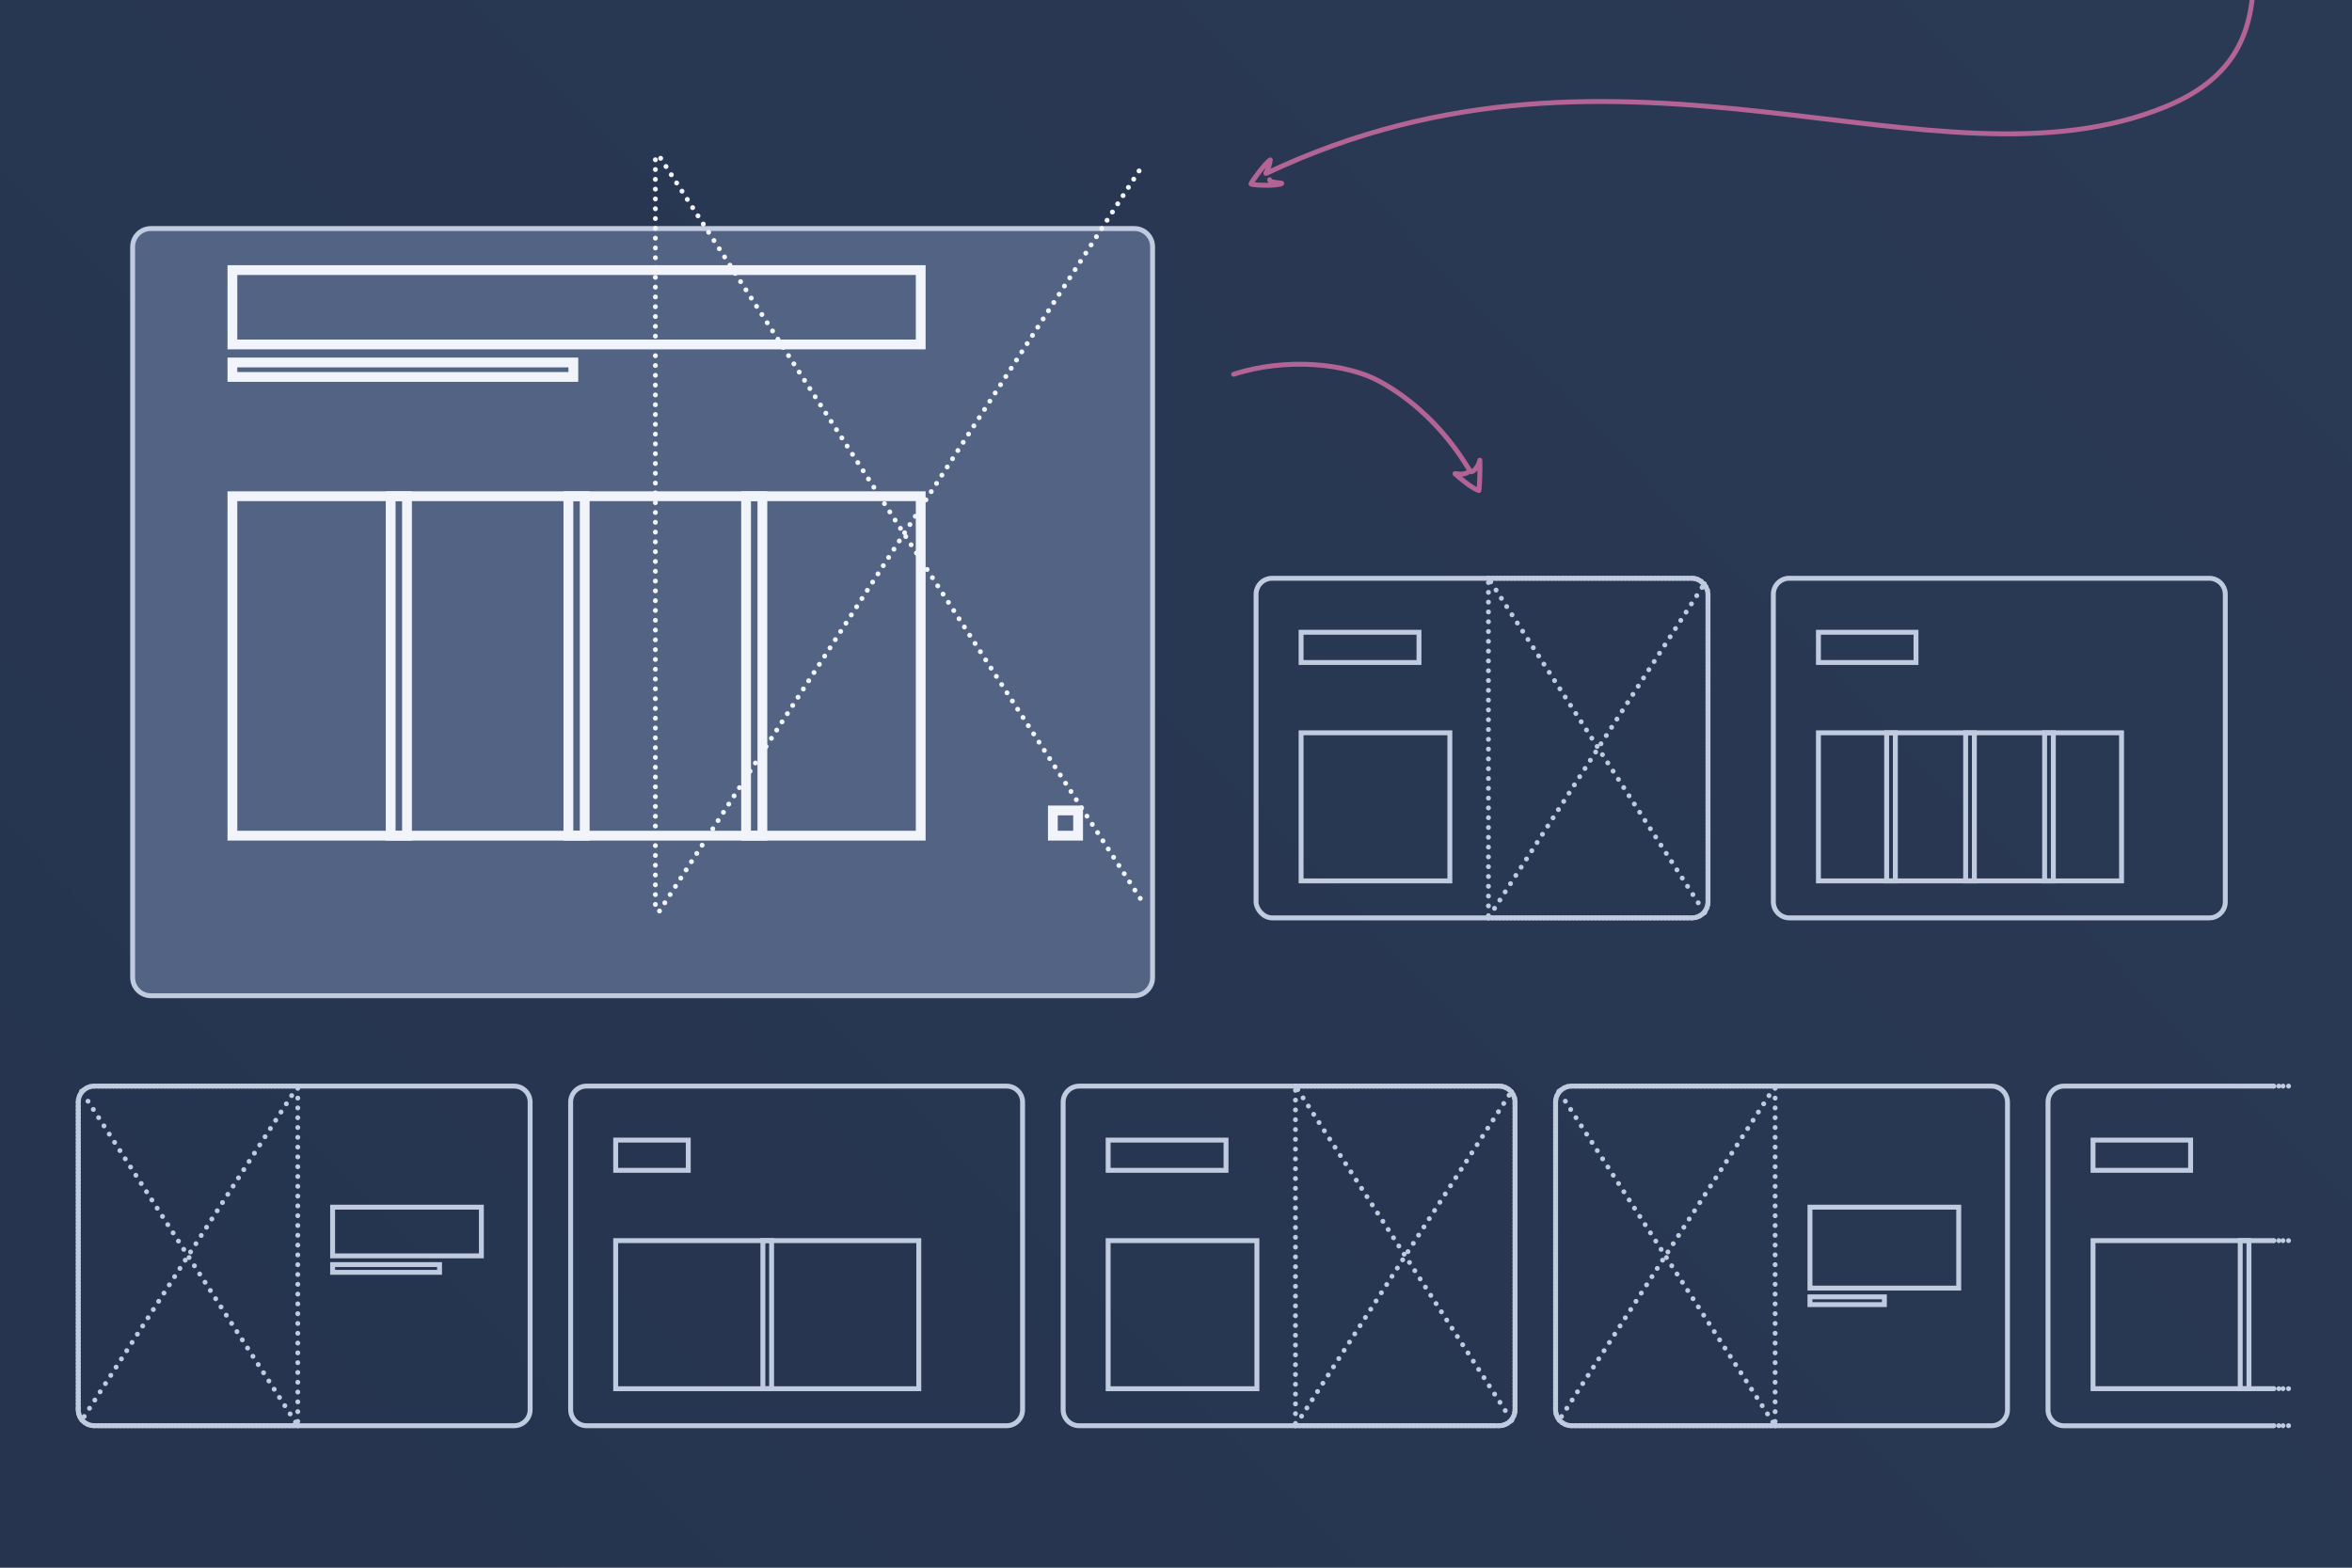 <?xml version="1.0" encoding="UTF-8"?>
<svg id="Layer_2" data-name="Layer 2" xmlns="http://www.w3.org/2000/svg" xmlns:xlink="http://www.w3.org/1999/xlink" viewBox="0 0 480 320">
  <defs>
    <style>
      .cls-1 {
        fill: #26344f;
      }

      .cls-1, .cls-2 {
        stroke-width: 0px;
      }

      .cls-3 {
        stroke-width: 2px;
      }

      .cls-3, .cls-4, .cls-5, .cls-6, .cls-7, .cls-8, .cls-9, .cls-10, .cls-11, .cls-12 {
        fill: none;
      }

      .cls-3, .cls-8 {
        stroke: #f1f4fa;
      }

      .cls-4 {
        stroke-dasharray: 0 0 0 .75;
      }

      .cls-4, .cls-5, .cls-6, .cls-7, .cls-13, .cls-9, .cls-10, .cls-12 {
        stroke: #c1cbe0;
      }

      .cls-4, .cls-5, .cls-6, .cls-8, .cls-9, .cls-10, .cls-11, .cls-12 {
        stroke-linecap: round;
        stroke-linejoin: round;
      }

      .cls-2 {
        fill: url(#linear-gradient);
      }

      .cls-5, .cls-8 {
        stroke-dasharray: 0 0 0 2;
      }

      .cls-6 {
        stroke-dasharray: 0 0 0 .86;
      }

      .cls-13 {
        fill: #526384;
        filter: url(#drop-shadow-1);
      }

      .cls-9 {
        stroke-dasharray: 0 0 0 .74;
      }

      .cls-11 {
        stroke: #b26494;
      }

      .cls-12 {
        stroke-dasharray: 0 0 0 .75;
      }
    </style>
    <linearGradient id="linear-gradient" x1="50.23" y1="343.96" x2="426.37" y2="-20.66" gradientUnits="userSpaceOnUse">
      <stop offset=".06" stop-color="#26344f" stop-opacity=".1"/>
      <stop offset="1" stop-color="#526384" stop-opacity=".1"/>
    </linearGradient>
    <filter id="drop-shadow-1" filterUnits="userSpaceOnUse">
      <feOffset dx="0" dy="16"/>
      <feGaussianBlur result="blur" stdDeviation="8"/>
      <feFlood flood-color="#526384" flood-opacity=".1"/>
      <feComposite in2="blur" operator="in"/>
      <feComposite in="SourceGraphic"/>
    </filter>
  </defs>
  <rect id="bg" class="cls-1" width="480" height="320"/>
  <rect id="bg-2" data-name="bg" class="cls-2" width="480" height="320"/>
  <g>
    <path class="cls-7" d="M365.18,118.04h85.69c1.8,0,3.27,1.46,3.27,3.27v62.79c0,1.8-1.46,3.26-3.26,3.26h-85.7c-1.8,0-3.27-1.46-3.27-3.27v-62.79c0-1.8,1.46-3.27,3.27-3.27Z"/>
    <rect class="cls-7" x="371.11" y="129.06" width="19.91" height="6.17"/>
    <rect class="cls-7" x="371.11" y="149.58" width="61.86" height="30.23"/>
    <rect class="cls-7" x="401.15" y="149.58" width="1.78" height="30.23"/>
    <rect class="cls-7" x="385.03" y="149.58" width="1.78" height="30.23"/>
    <rect class="cls-7" x="417.27" y="149.58" width="1.78" height="30.23"/>
  </g>
  <g>
    <path class="cls-9" d="M346.15,187.25c1.26-.34,2.22-1.41,2.39-2.73"/>
    <line class="cls-4" x1="348.57" y1="183.23" x2="348.57" y2="121.73"/>
    <path class="cls-9" d="M348.46,120.46c-.34-1.26-1.41-2.22-2.73-2.39"/>
    <rect class="cls-7" x="256.34" y="118.04" width="92.23" height="69.32" rx="3.27" ry="3.27"/>
    <rect class="cls-7" x="265.53" y="129.06" width="24.06" height="6.17"/>
    <rect class="cls-7" x="265.53" y="149.58" width="30.36" height="30.23"/>
    <line class="cls-5" x1="303.76" y1="118.91" x2="303.76" y2="186.92"/>
    <line class="cls-12" x1="304.62" y1="187.36" x2="344.87" y2="187.36"/>
    <line class="cls-12" x1="344.44" y1="118.04" x2="304.19" y2="118.04"/>
    <path class="cls-10" d="M303.76,118.04h0M345.3,118.04h0M348.57,121.3h0M348.57,184.09h0M345.3,187.36h0M303.76,187.36h0"/>
    <line class="cls-5" x1="304.23" y1="118.77" x2="347.65" y2="185.94"/>
    <path class="cls-10" d="M347.88,186.3h0M303.76,118.04h0"/>
    <line class="cls-5" x1="347.36" y1="119.91" x2="303.99" y2="186.99"/>
    <path class="cls-10" d="M303.76,187.36h0M347.82,119.19h0"/>
  </g>
  <path class="cls-11" d="M459.95-6.34c0,11.34-2.49,21.72-17.86,28.06-47.32,19.53-110.26-21.1-183.6,13.64-.54.26.5-.68.76-2.72-1.01.57-3.91,4.57-3.95,4.88-.04.3,5.43.51,6.28-.06.28-.18-2.55-.11-2.47-.77"/>
  <path class="cls-11" d="M251.76,76.4c10.8-3.51,23.21-2.2,29.85,1.48,12.57,6.96,18.01,17.98,18.53,18.39.3.23,1.52-.75,1.87-2.33.08,1.53-.06,5.75-.2,6.18-1.36-.37-4.04-2.65-4.85-3.4-.24-.22,1.3.4,2.49-.23"/>
  <g>
    <path class="cls-9" d="M319.88,221.81c-1.26.34-2.22,1.41-2.39,2.73"/>
    <line class="cls-4" x1="317.46" y1="225.82" x2="317.46" y2="287.32"/>
    <path class="cls-9" d="M317.57,288.59c.34,1.26,1.41,2.22,2.73,2.39"/>
    <path class="cls-7" d="M320.73,221.7h85.69c1.8,0,3.27,1.46,3.27,3.27v62.79c0,1.8-1.46,3.26-3.26,3.26h-85.7c-1.8,0-3.26-1.46-3.26-3.26v-62.79c0-1.8,1.46-3.27,3.27-3.27Z"/>
    <rect class="cls-7" x="369.38" y="246.41" width="30.36" height="16.52"/>
    <rect class="cls-7" x="369.38" y="264.72" width="15.19" height="1.58"/>
    <line class="cls-5" x1="362.27" y1="290.15" x2="362.27" y2="222.13"/>
    <line class="cls-12" x1="361.4" y1="221.7" x2="321.16" y2="221.7"/>
    <line class="cls-12" x1="321.59" y1="291.01" x2="361.84" y2="291.01"/>
    <path class="cls-10" d="M362.27,291.01h0M320.73,291.01h0M317.46,287.75h0M317.46,224.96h0M320.73,221.7h0M362.27,221.7h0"/>
    <line class="cls-5" x1="361.8" y1="290.29" x2="318.38" y2="223.11"/>
    <path class="cls-10" d="M318.14,222.75h0M362.27,291.01h0"/>
    <line class="cls-5" x1="318.67" y1="289.14" x2="362.04" y2="222.06"/>
    <path class="cls-10" d="M362.27,221.7h0M318.2,289.86h0"/>
  </g>
  <g>
    <path class="cls-9" d="M18.38,221.81c-1.26.34-2.22,1.41-2.39,2.73"/>
    <line class="cls-4" x1="15.96" y1="225.82" x2="15.96" y2="287.32"/>
    <path class="cls-9" d="M16.07,288.59c.34,1.26,1.41,2.22,2.73,2.39"/>
    <path class="cls-7" d="M19.23,221.7h85.69c1.8,0,3.27,1.46,3.27,3.27v62.79c0,1.8-1.46,3.26-3.26,3.26H19.23c-1.8,0-3.26-1.46-3.26-3.26v-62.79c0-1.8,1.46-3.27,3.27-3.27Z"/>
    <rect class="cls-7" x="67.88" y="246.41" width="30.36" height="9.94"/>
    <rect class="cls-7" x="67.88" y="258.13" width="21.82" height="1.58"/>
    <line class="cls-5" x1="60.77" y1="290.15" x2="60.77" y2="222.13"/>
    <line class="cls-12" x1="59.91" y1="221.7" x2="19.66" y2="221.7"/>
    <line class="cls-12" x1="20.09" y1="291.01" x2="60.34" y2="291.01"/>
    <path class="cls-10" d="M60.77,291.01h0M19.23,291.01h0M15.96,287.75h0M15.96,224.96h0M19.23,221.7h0M60.77,221.7h0"/>
    <line class="cls-5" x1="60.3" y1="290.29" x2="16.88" y2="223.11"/>
    <path class="cls-10" d="M16.65,222.75h0M60.77,291.01h0"/>
    <line class="cls-5" x1="17.18" y1="289.14" x2="60.54" y2="222.06"/>
    <path class="cls-10" d="M60.77,221.7h0M16.71,289.86h0"/>
  </g>
  <g>
    <path class="cls-7" d="M119.73,221.7h85.69c1.8,0,3.27,1.46,3.27,3.27v62.79c0,1.8-1.46,3.26-3.26,3.26h-85.7c-1.8,0-3.27-1.46-3.27-3.27v-62.79c0-1.8,1.46-3.27,3.27-3.27Z"/>
    <rect class="cls-7" x="125.65" y="232.72" width="14.81" height="6.17"/>
    <rect class="cls-7" x="125.65" y="253.24" width="61.86" height="30.23"/>
    <rect class="cls-7" x="155.69" y="253.24" width="1.78" height="30.23"/>
  </g>
  <g>
    <path class="cls-9" d="M306.77,290.9c1.26-.34,2.22-1.41,2.39-2.73"/>
    <line class="cls-4" x1="309.19" y1="286.89" x2="309.19" y2="225.39"/>
    <path class="cls-9" d="M309.08,224.12c-.34-1.26-1.41-2.22-2.73-2.39"/>
    <path class="cls-7" d="M220.23,221.7h85.69c1.8,0,3.27,1.46,3.27,3.27v62.79c0,1.8-1.46,3.26-3.26,3.26h-85.7c-1.8,0-3.26-1.46-3.26-3.26v-62.79c0-1.8,1.46-3.27,3.27-3.27Z"/>
    <rect class="cls-7" x="226.15" y="232.72" width="24.06" height="6.17"/>
    <rect class="cls-7" x="226.15" y="253.24" width="30.36" height="30.23"/>
    <line class="cls-5" x1="264.38" y1="222.56" x2="264.38" y2="290.58"/>
    <line class="cls-12" x1="265.24" y1="291.01" x2="305.49" y2="291.01"/>
    <line class="cls-12" x1="305.06" y1="221.7" x2="264.81" y2="221.7"/>
    <path class="cls-10" d="M264.38,221.7h0M305.92,221.7h0M309.19,224.96h0M309.19,287.75h0M305.92,291.01h0M264.38,291.01h0"/>
    <line class="cls-5" x1="264.85" y1="222.42" x2="308.27" y2="289.59"/>
    <path class="cls-10" d="M308.5,289.96h0M264.38,221.7h0"/>
    <line class="cls-5" x1="307.97" y1="223.57" x2="264.61" y2="290.65"/>
    <path class="cls-10" d="M264.38,291.01h0M308.44,222.84h0"/>
  </g>
  <g>
    <path class="cls-7" d="M464.07,221.7h-42.85c-1.8,0-3.26,1.46-3.26,3.27v62.79c0,1.8,1.46,3.27,3.26,3.27h42.85"/>
    <rect class="cls-7" x="427.15" y="232.72" width="19.91" height="6.17"/>
    <polyline class="cls-7" points="464.07 253.24 427.15 253.24 427.15 283.46 464.07 283.46"/>
    <rect class="cls-7" x="457.19" y="253.24" width="1.78" height="30.23"/>
    <line class="cls-6" x1="465.06" y1="221.7" x2="466.55" y2="221.7"/>
    <path class="cls-10" d="M467.05,221.7h0M464.07,221.7h0"/>
    <line class="cls-6" x1="465.06" y1="253.24" x2="466.55" y2="253.24"/>
    <path class="cls-10" d="M467.05,253.24h0M464.07,253.24h0"/>
    <line class="cls-6" x1="465.06" y1="283.46" x2="466.55" y2="283.46"/>
    <path class="cls-10" d="M467.05,283.46h0M464.07,283.46h0"/>
    <line class="cls-6" x1="465.06" y1="291.01" x2="466.55" y2="291.01"/>
    <path class="cls-10" d="M467.05,291.01h0M464.07,291.01h0"/>
  </g>
  <g>
    <path class="cls-13" d="M30.79,30.65h200.71c2.05,0,3.72,1.66,3.72,3.72v149.17c0,2.05-1.66,3.71-3.71,3.71H30.79c-2.05,0-3.72-1.66-3.72-3.72V34.37c0-2.05,1.66-3.72,3.72-3.72Z"/>
    <line class="cls-8" x1="133.75" y1="32.61" x2="133.75" y2="186.27"/>
    <line class="cls-8" x1="134.83" y1="32.31" x2="233.13" y2="184.04"/>
    <line class="cls-8" x1="232.46" y1="34.89" x2="134.29" y2="186.42"/>
    <rect class="cls-3" x="47.43" y="55.13" width="140.47" height="15.18"/>
    <rect class="cls-3" x="47.43" y="73.99" width="69.58" height="2.95"/>
    <rect class="cls-3" x="47.43" y="101.29" width="140.47" height="69.29"/>
    <rect class="cls-3" x="116" y="101.29" width="3.33" height="69.29"/>
    <rect class="cls-3" x="79.73" y="101.29" width="3.33" height="69.29"/>
    <rect class="cls-3" x="152.26" y="101.29" width="3.33" height="69.29"/>
    <rect class="cls-3" x="214.87" y="165.43" width="5.15" height="5.15"/>
  </g>
</svg>